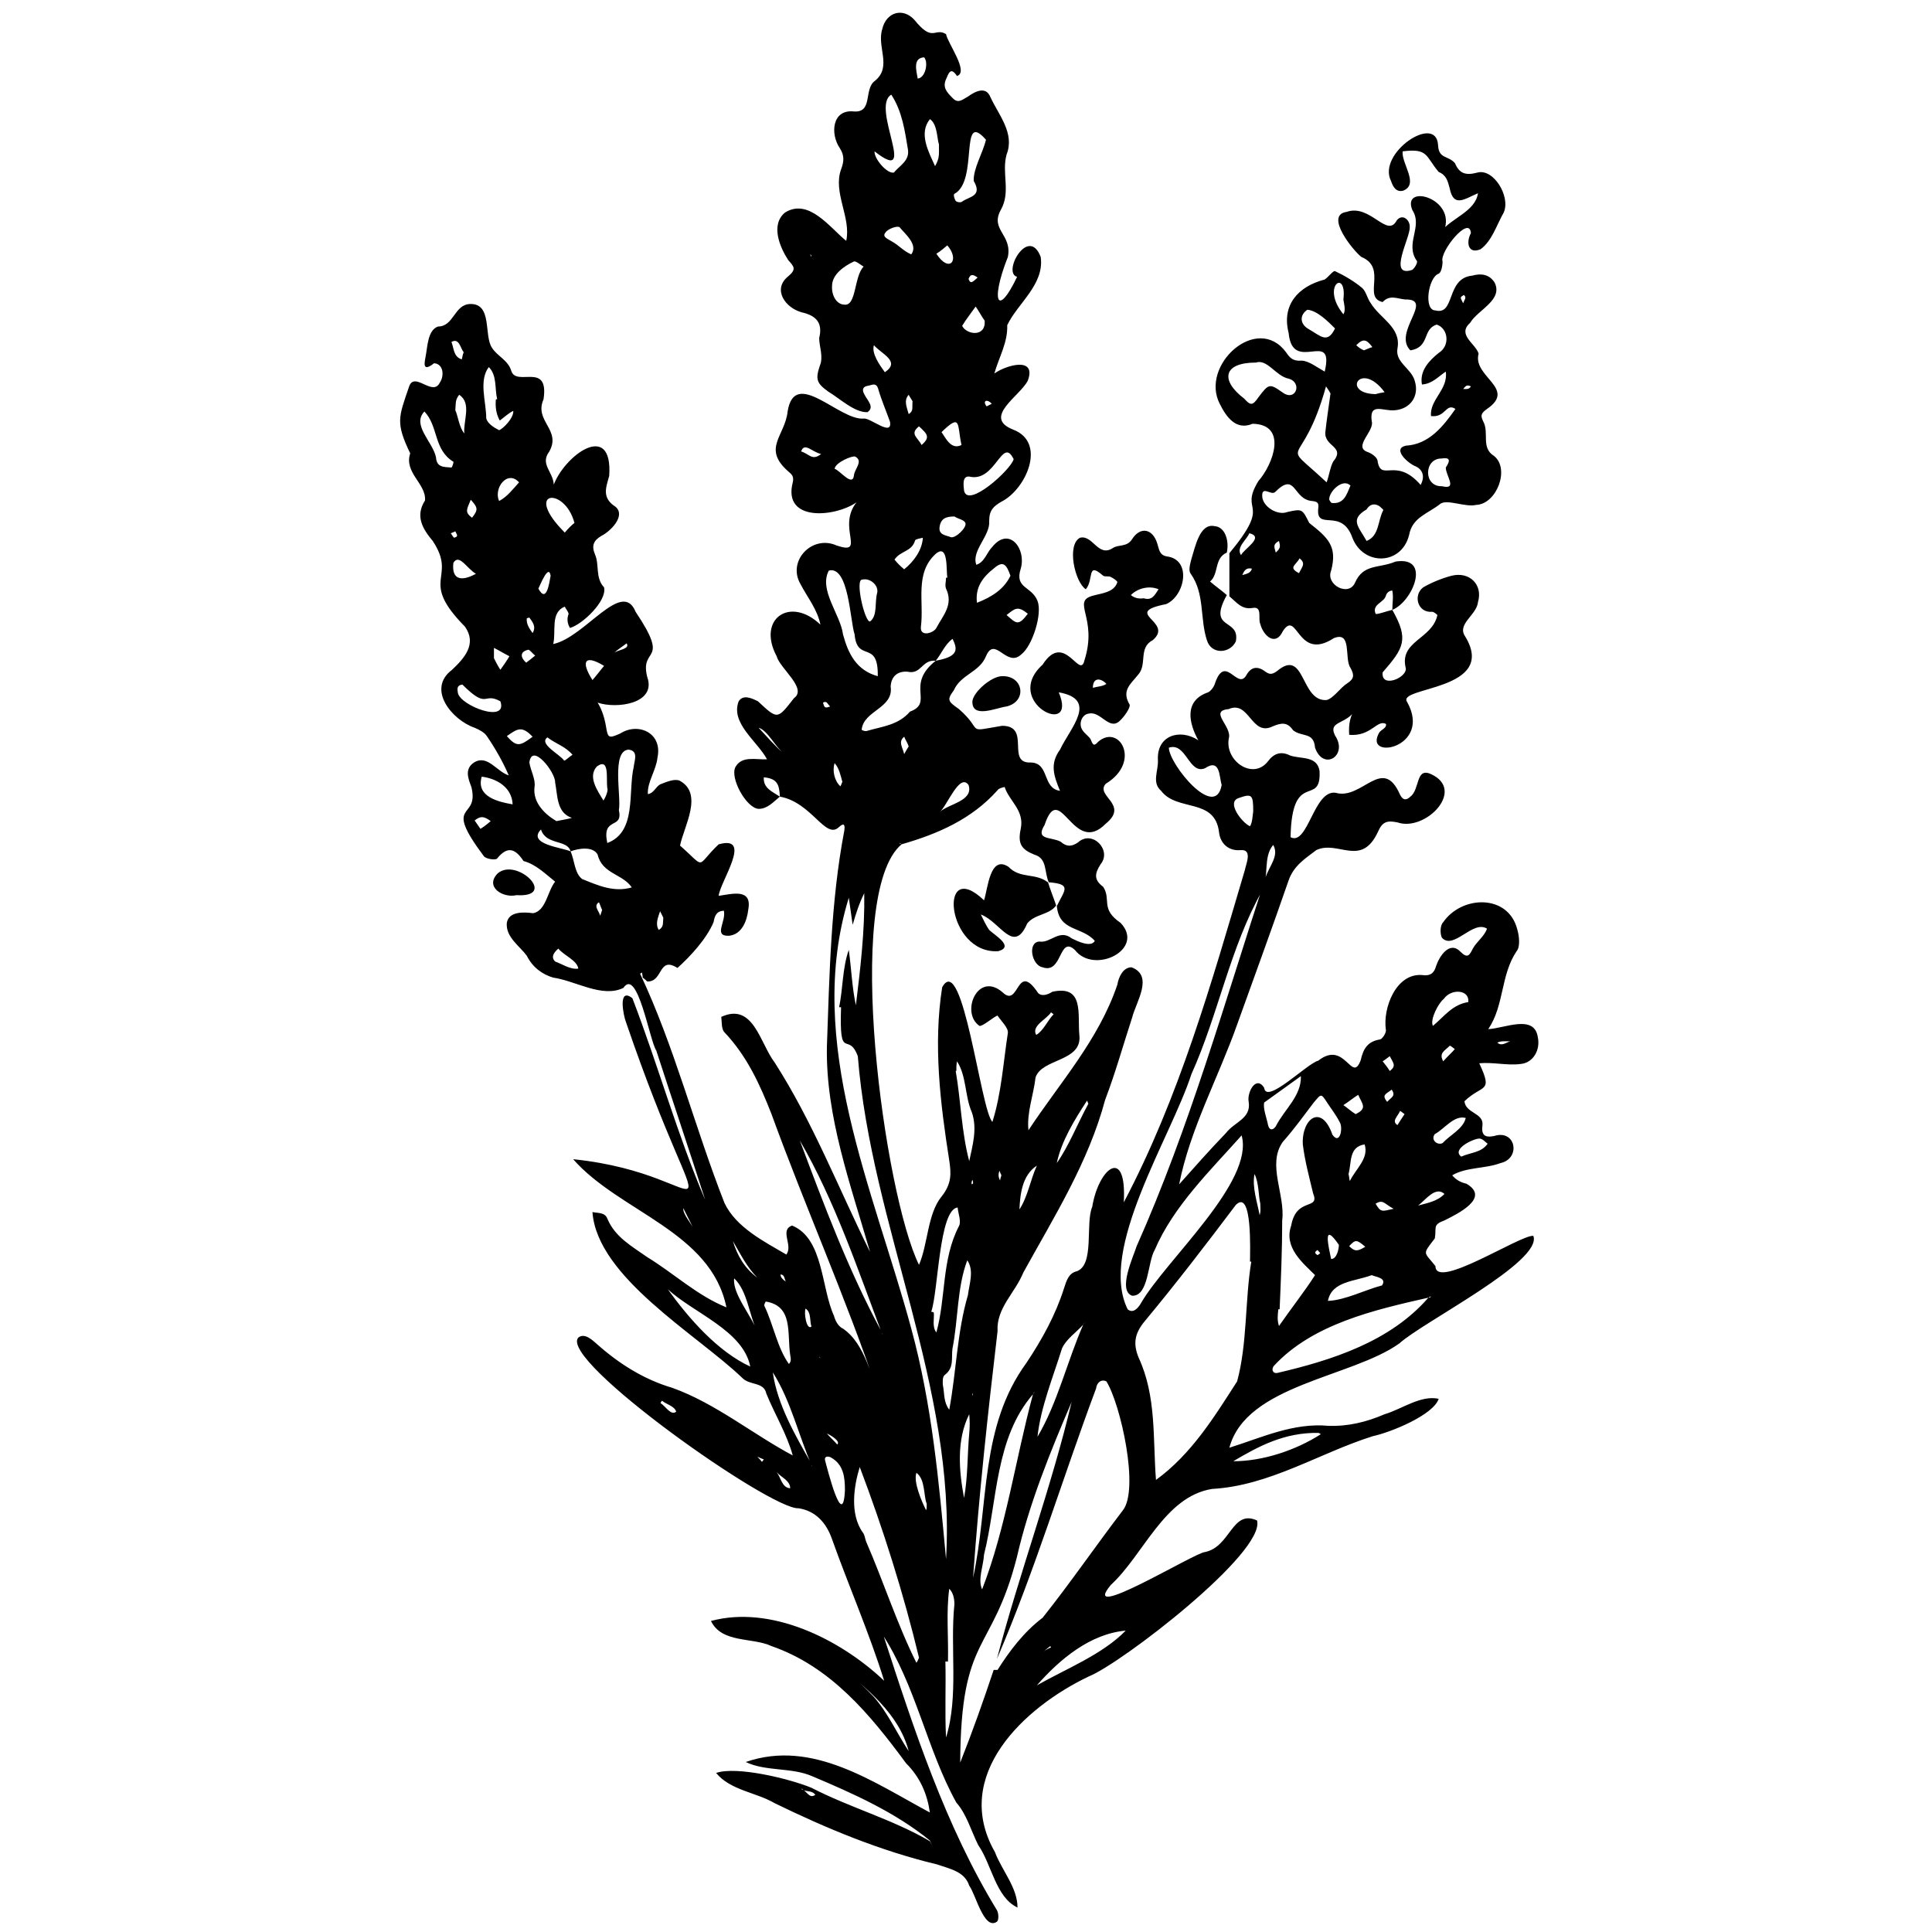 <svg xmlns="http://www.w3.org/2000/svg" xml:space="preserve" viewBox="0 0 300 300"><path d="M136.2 215.9c-4.9-14.5-11.2-28.6-16.4-42.9-1.8-4.6-3.8-9-7.3-12.7-.5-.5-.4-1.6-.5-2.4 5-2.3 6 4.1 8.3 7.1 5.9 9.2 9.9 19.5 14.7 29.2l.1.2c-3-10.4-6.9-21-6.7-31.9.4-11.1.6-22.5 2.7-33.5.1-.7.1-1.4-.8-.6-2.1 2.1-4.2-3.8-9.2-4.7-.1-1.9-.4-2.8-2.5-3-.1 1.7 1.3 2.2 2.5 3-1 .8-1.9 1.9-3.3 1.9-1.9-.1-4.5-4.8-3.6-6.5 1-1.8 3.2-1.1 4.9-1.2-1.5-2.8-5.7-5.6-4.4-9 .7-1.1 2-.5 3 0 3.1 2.9 3 2.8 5.6-.5 2.1-1.5-2.2-4.6-2.7-6.5-3.1-5.8 2.1-9.4 6.8-4.9-.5-2.4-2-4.2-3.1-6.3-2.1-3.6 1.8-7.7 5.6-6 4.7 1.6 0-2.8 3.1-6.7-3.3 2.3-11.5 3.1-9.9-3.1.2-.9-.1-1.2-.7-1.7-4.1-3.6-.5-5.5-.1-9.3 1.1-6.9 8 1.4 11.8 1.1 1-.2 4.5 2.9 4.1.5-.6-1.7-1.3-3.3-1.8-5-.3-1.2-1-.7-1.6-.6-.8.1-1 .6-.6 1.3.4.9 1.7 2 .5 2.8-2 .1-4.4-2.2-6.1-3.2-1.8-1.3-2-1.9-1.3-4 .6-1.4-.1-3-.1-4.3.6-2.4-.5-3.5-2.7-4-2.6-.7-4.6-3.6-2.1-5.6 1.3-1.1.9-1.5 0-2.5-1.3-2-2.8-5.5-.5-7.4 3.7-2.3 7 2.4 9.5 4.4.8-3.6-2.1-7.5-.8-11.1.5-1.3.5-2.2-.2-3.3-1.5-2.2-1.2-6 2.1-5.7 3.1.3 1.6-3.4 3.3-4.7 2.8-2.2.3-5.3 1.2-8.1.6-2.6 3.2-3.4 5-1.4 2.9 3.6 3.1 1.1 4.9 2.2.3 1.5 3.6 5.9 1.7 6.5-1-1.5-1.3-.4-1.7.5-.6 1.3.2 2.1 1 2.9.9 1 1.6.2 2.4-.2 1.1-.8 2.8-1.7 3.5.1 1.3 2.8 3.8 5.6 2.5 8.9-.8 2.9.7 5.8-.9 8.6-1.7 3.1 1.8 3.8 1.1 7.3-2.9 7.3-1.5 10 2.2 1.4-.1.6-.5 1.1-.7 1.7-2.5-.5 1.7-8.1 3.6-3.1.6 4.3-3.6 7.2-5.2 10.6.1 2.7-1.3 5-2 7.5 1.8-1.3 6.6-2.7 5.2 1.1-1.2 2.4-7.1 5.7-2.3 7.6 5.3 2 2 9.3-1.8 11.2-1.2.7-1.9 1.3-1.9 3 .2 2.3-2.8 4.6-2 6.8 1.3-.4 1.6-1.9 2.5-2.8 2.6-3.2 5.3.3 4.4 3.4-1 3.1 1.7 2.7 2.6 5 .8 2-.8 7-2.5 8.3-2.3 2.2-4.1-3-5.5.3-1 2.5-3.9 2.8-5 5.3-1.1 1.5-.9 1.7.8 2.9 4 3.5.8 3.6 6.7 2.6 4.6 0 .5 5.9 4.5 5.7 2.9.1 1.7 4 4.5 4.4-1-2.4-1.6-4.2 0-6.4 1.6-3.4 6-7.8-.2-8.9 3.1 7.3-8.9 1.5-2.5-4.3 3.4-5.3 5.8 2.5 6.5-.7 2.1-6.6-2.1-9.1 1.3-10 1.4-.4 3.3-.5 3.8-2.1 0-.2-.6-.6-1-.8-.3-.2-.9 0-1.2-.2-2.6-2.3-1.4.6-2.7 2.1-1.7-1.1-3-6.9-.9-8 2-.5 2.8 3.1 5.1 1.6.9-.6 2.2-.1 3-1.4 1.3-2 3.2-1.6 3.9.7.3.9.3 1.8 1.5 2 3.9.5 2.8 6.1-.1 7.4-7.1 1.4 1.3 2.7-2.1 5.6-2.3 1.2-.8 3.8-2.3 5.4-1.1 1.4-2.6 2.4-1.3 4.6.2.4-.8 1.9-1.6 2.6-1.6 1.4-2.9-1.6-4.7-1.2-1.1.1-1.7 1.6-1 2.6.4.6 1.1 1 1.3 1.5.3.8.5 1 1.1.3 3.3-2.9 6.8 3.1 1.2 6.5-1.7 1.9 3.7 3.2 0 6.2-5.1 5.2-7.1-7-9.5.2-1.5 2.4 1 1.8 2.5 2.6.9.8 1.7.8 2.7.1 2.2-2 5.3 1.2 3.5 3.4-.9 1.4-1.1 2.4.4 3.5 1.3 2-.5 3.4 2.7 5.6 3.9 4.1-4.1 8.1-7.1 4.2-2.5-2.3-1.9 3.8-5 2.7-1.7-.3-2.4-3.9-.5-4 1.7.3 3.1-2 5-.5.8.4 3 1.5 3.6.4-2-2.3-5.6-1.4-5.9-5.5v.1c1.2-2.5 2.4-3.4-1.2-3.7v.1c-.8-1.6-.2-3.8-2.3-4.4-2-.8-2.6-1.7-2.1-4 .6-2.9-1.8-4.3-2.5-6.5-.4.1-.9.2-1.1.5-4 4.5-9.3 6.8-14.9 8.4-.1-.1-.2-.2-.4-.2.1.1.3.1.4.2-9.2 7.7-2.6 54.6 2.7 65.3 1.4-3.2 1.3-7.9 3.5-10.6 1.6-2 1.5-3.6 1.2-5.6-1.4-8.9-2.5-18-1.1-26.9 3.2-5.8 6 19.2 7.8 20.9 1.4-4.4 1.7-9.3 2.4-13.8.1-.8-1-1.8-1.6-2.7-.5.1-2.3 1.7-2.8 1.6-3-2-.3-8.6 3.6-5.2 2.6 2.5 2.1-5 5.5.1.6.6 1.6.2 2.2-.2 5-1.1 3.9 3.5 4.2 6.7.5 4.2-5.8 3.6-6.8 6.6-.3 2.7-1.4 5.5-1.1 8.2 4.8-7.3 10.9-14 13.8-22.6.2-1.2.9-2.7 2.2-2.7 3.5 1.3.7 5.4.1 7.8-1.4 4.3-2.6 8.6-4.2 12.8-2.6 9.7-7.9 18.1-12.7 26.8-1.3 3.2-4.2 5.5-4 9.1-1.5 12.7-2.9 25.5-3.8 38.3 2.5-11.5 1-23.4 8.3-33.4 2.4-3.6 4.5-7.4 5.8-11.5.4-1.2.7-2.4 2-2.7 2.8-1 1.3-7.4 2.4-10 1-6.1 5.4-9.5 4.9-.7 8.6-16.3 13.6-34 18.8-51.6.2-1 1.2-3.2-.6-3.1-2 .2-3.2-1.1-3.4-2.7-.6-5.5-6.5-3.2-9-6.5-1.5-1.3-.4-3.1-.5-4.8-.2-3.8 3.4-4.9 6.2-3.1l.1.1c-1.5-2.7-2.3-6.2 1.5-7.5.4-.2.8-.7 1-1.2 1.6-5 3.5.9 4.9-1.4.7-1.3 1.7-1.6 3-.6.7.5 1.1.4 1.8-.1 4.4-3.7 3.6 4.8 7.7 4.5 1.1-.3 2.1-1.9 3.2-2.6s1.1-1.3.5-2.4c-1-1.4.3-5.8-2.6-4.6-5.7 3.7-5.6-4.6-7.9-1.1-1.1 2.4-3 .8-3.5-1.1-.4-.8.4-2.8-1.2-2.5-1.7.3-2.5-.9-3.6-1.8v-6.7c6.8-8.2 1.4-6.1 4.5-11.2 2.3-2.6 4.6-8.8-.9-8.9-2.6 1.1-4.1-1.1-5.1-3.1-3.1-6 5.8-14.1 10.3-8 .6.9 1.1 1.4 2.4 1.3 1.1 0 2.5 1.1 3.6 1.7 1.6-6.8-5 .5-5.6-6-1.1-4.3 1.4-7.2 5.6-8.3.6-.4 1.3-1.4 1.6-1.3 1.5.7 3 1.6 4.2 2.6.6.5.8 1.6 1.3 2.3 1.5 2.5 4.8 3.8 4.2 7.1-.4 2.2 2.2 3.1 2.7 5.1.7 2.3-.7 4.3-3.1 4.5-1.8.2-4-1.3-3.6 1.7.5 1.5-3 4-.6 4.8.6.2 1.4.8 1.5 1.3.5 3.5 2.8-.7 6.7 3.8.6-1.1.5-2.3-.8-2.9-1.1-.4-3.7-2.7-1.5-3.2 3.6-.2 5.8-3 7.7-5.7-1.5-1-1.5 1.4-3.8 1.1-.2-2.6 2.7-4.1 2.3-6.9-1.2.8-2.1 1.9-3.7 2-.4-2.1 1.1-3.7 2.6-4.9 1.8-1.1 1.5-3.8-.3-4.4-2.3.7-1 3.5-4.1 4-2.8-2.8 3.8-8-.8-7.9-1.2-.1-2.4-.8-3.5.4-3.2-.7.8-5.3-3.3-7-1.2-.9-5.8-6.5-2.3-7 3.7-1.3 6.3 4.2 7.8 1.3.9-1.1 2.1 0 2 1.1.1 1.6-3.5 7.9.4 6.6.4-.3.9-1.2.7-1.4-1.9-2.7 1-5.3-.7-7.9-1.6-4 6.3-2 5.1 2.7l-.6.6c1.7-2.1 5.3-3.1 5.7-5.9-2.1.9-3.8 2.3-4.4-.8-.3-1.1-.5-2-1.7-2.5-2.1-2.5-1.6-3.7-5.6-3.2-.2 1.9 2.6 5.1.1 6.1-1.1.3-1.6-.6-1.9-1.5-2.2-4.3 7-10.5 7.3-5.6.1 2.2 1.5 1.6 2.6 2.8.7 1.6 1.6 2 3.5 1.5 2.5-.7 5.2 3.7 4.1 6.2-1.1 1.9-1.8 4.4-3.6 5.7-1.9.8-2.3-1-1.5-2.5-.2-2.9-4.9 2.9-4.4 4.4 0 .7-.2 1.7-.6 1.9-1.6.5-2.4 5.7-.5 5.7 3.1.8 1.6-5 5.7-5.4 1.4-.4 2.7-.2 3.5 1.1 1.3 2.7-2.6 4.2-3.8 6.2-2.1 1.9.8 3.2 1.3 4.8-1 3.6 6 5.4 1.3 8.6-.8.6-1.1.9-.6 1.9 1 1.8-.4 4.1 1.7 5.4 2.5 2 .4 7.5-2.8 7.6-1.6.4-4.4-.9-5.5-.2-2 1.6-4.4 2.1-4.9 4.9-1.2 4.7-7.1 4.8-8.8.4-1.7-4.8-5.7-.9-5.3-4.6.1-.8-.1-1-.9-1.1-3.1-.2-2.5-4.7-5.8-1.4-.6.6-2.1-1.1-2 .7.1 1.6 2.4 3 3.9 2.4 2.3-.5 2.3-.5 3.4 1.7 2.9 2.3 4.4 3.6 3.4 7.4-.9 2.2 2.7 4.1 3.7 1.9 1.3-3 3.7-2.2 6.3-3.3 5.6-.9 2.7 6.2-.5 7.5 0-1 .2-2 0-3-.5 0-.9.4-1 .8-.3 1.1-2.2 1.3-1.6 2.8.1.2 1.7-.4 2.6-.6 2.6 4.6 1.8 5.9-1.5 9.7-.3 2.5 3.7.9 3.6-.6-1.1-4.3 4.1-4.5 4.9-8.3 0 0-.5-.5-.8-.5-2.3.2-3-2.6-1.4-3.8 1.4-.8 2.9-1.4 4.4-1.8 2.8-.7 4.9 1.4 4.1 4.1-.2 2-3.3 3.4-2 5.3 5.2 8.5-10.7 7.8-9 10.2 4 7.2-7 9.2-4.3 4.7.3-.4 1.2-.7 1-1.3-1.4-.7-2.3 2-5.7 1.7-.1-1.6.1-3.1 1.2-4.4l.1-.1c-1.3 3.1-4.7 2.1-3.5 4.6 2.1 3.1-1.8 5.6-3.1 1.9-.2-2.5-2-1.6-3.4-2.7-.9-1.3-1.8-1.2-3.2-.6-3.3 1.6-3.6-4.1-6.8-2.7-3.2.3.6 2.7 0 4.6-.6 3.5 3.8 6.5 6.1 3.5.9-1.2 2-1.6 3.4-.9 1.7.6 4.2 0 4.6 2.4.3 5.8-4.3-.4-4.5 10.3 2.7 1.4 3.6-7.4 7-6.9 4.1 1.2 7.3-5.9 10 .3.5 1 1.1.8 1.6.3 1.5-1.1.8-4.6 3.2-3.5 5.5 2.5-.9 9-5.2 7.5-1.5-.3-2.3-.2-3 1.4-2.6 5.7-6.2 1.3-9.6 2.9-1.7 1.3-3.5 2.4-4.3 4.7-2.6 7.5-5.3 14.9-8 22.4-2.9 8.2-7.3 16.2-9 24.8 2.4-2.7 4.8-5.4 7.3-8 1.3-1.7 3.9-2.2 3.5-4.8-.3-1.4 1.1-4.2 2.4-2.2.3 2.7 6.7-3.8 8.4-4.2 4.2-3.3 5.2 3.7 6.6-.1.4-1.8 1.1-2.9 3-3.2.4-.1 1-1.1.9-1.5-.5-3.4 1.6-8.8 5.6-8.5 1.3.2 1.9-.3 2.2-1.4.5-1.5 2.1-4 3.8-2.2 1.1 1.1 1.4.5 1.9-.5.6-1.1 1.8-1.9 2.2-3.1-2.2-1.4-5.2 3.4-7 1.4-.3-.6-.3-1.9.2-2.4 2.9-4.2 10.1-4.4 11.5 1.1.3 1 .5 2.7-.1 3.4-2.5 3.7-1.9 8.4-4.4 12.1 2.5-.1 7.2-2.4 7.7 1.3.4 1.9-.7 3.9-2.6 4.1-2.1.3-4.3-.3-6.5-.1 2.2 4.7.5 3.2-2.3 5.9.2 1.9 3 1.8 2.8 3.7-.2 1.5.3 2 1.8 1.7 3.4-1.1 4.2 3.5 1 4.2-2.4.9-5.3.6-7.5 1.9.6.7 1.3 1.1 2.2 1.3 3.8 2.2-1.4 4.7-3.4 5.7-1.9.7-1.2 1.1-1.5 2.8-2 2.6-1.7 2 .1 4.3 0 3.8 13.2-4.9 15.2-4.7 1.5 4-17.2 13.4-20.8 16.7-7.4 5.3-23.8 6.4-26.4 16.2 5.1-1.6 9.9-3.9 15.4-3.4 3.1.1 5.9-.6 8.7-1.8 2.7-.8 5.6-3 8.4-2.4-.8 2.5-7.4 5.2-10.2 5.8-8.3 2.6-16 7.7-25 8.2-7.4 1.2-10.6 10.2-15.7 14.9-5.1 6.1 13-5 14.6-5.1 4-.8 4.2-6.7 8.1-4.9 1.3 5-21.1 22.2-26.1 24.2-10.1 4.8-21.4 15.4-14.6 27.3 1.1 2.9 3.5 5.5 3.5 8.6-3.4-1.6-4-6.7-6.1-9.7-1.1-2.2-1.8-4.8-3.4-6.6-4.6-8.3-6.3-18.3-11.6-26.3.1.1.2.2.3.4 4.7 14.5 9.6 29.5 17.6 42.6.3.5.3 1.6 0 1.8-2 1.4-3.3-4.3-4.3-5.6-.7-2.2-3-2.6-5-3.3-8.8-2.1-17.2-5.6-25.2-9.5-2.9-1.7-6.9-2-9.1-4.7 3.2-1.1 11.4.9 14.8 2.3 6 3.1 12.6 4.9 18.4 8.3l.6 1.2.1.1-.1-.1c-.2-.4-.4-.8-.6-1.3-5.4-4.4-11.9-7.3-18.3-10-3.2-1.4-7.2-.7-10.3-2.2 10.4-3.6 19.9 3.2 28.7 7.9l.1.1-.2-.1c-.4-2.9-1.5-5.5-3.7-7.7-5.6-7.6-11.7-15-20.9-18.2-3-1.4-7.7-.4-9.4-3.9 9.3-2.5 20 2.8 26.8 9.2l.1.1c-2.3-7.4-5.5-14.7-8.1-22-.9-2.6-2.6-4.4-5.2-4.8-4.3.3-37.3-23-34.2-26.5 1-.8 2.2.4 3 1.1 3.4 3 7.2 5.4 11.6 6.7 6.7 2.4 12.5 7.2 18.7 10.5-.9-3.3-2.8-6.4-4.1-9.6-.4-1.9-2.6-1.2-3.8-2.5-7-6.7-22.5-15.6-23.2-25.7.8.2 1.9 0 2.3 1 1.2 2.9 3.8 4.3 6.2 6 4.1 2.5 7.8 6 12.3 7.8-2.4-11.8-16.6-14.8-23.8-23 23.6 2.4 21.2 16.7 8.2-21.3-.4-1-1.3-5.5 1-3.7 4 10.4 7 21.3 11.3 31.3-2.5-7.8-5.1-15.5-7.6-23.2-1-1.4-2.9-13-5.1-9.7-3.3 1.6-7.4-1.1-10.9-1.6-1.7-.5-3.2-1.6-4.1-3.4-1.1-1.5-3.3-2.9-3.1-5.1.3-1.8 2.6-1.7 4.1-1.5 2-.4 2.2-3.4 3.4-4.9-1.5-1.2-3-2.7-4.9-3.2-1.2-1.8-2.4-2.5-4.1-.4-.2.3-1.8.1-2.1-.4-6.5-8.7-.6-5.4-1.9-10.7-.5-1.3-1.1-2.8.4-3.8 2.1-1.3 3.5 1.4 5.4 2-.9-2.1-2.1-4.2-3.4-6.1-.4-.6-1.2-1-1.9-1.3-3.5-1.2-7.5-6-3.5-9 1.9-1.8 3.9-4 2-6.7-7.3-7.4-1.1-7.4-5-13.3-1.5-1.8-2.8-3.8-1.2-6.3.2-2.6-3.3-4.3-2.3-7.3-2.3-4.8-1.8-5.6-.2-10.3.8-2.6 3.7 1.6 4.8-.7.7-1 .6-2.9-.9-3-2 1.6-1.4-.4-1.3-1.1.3-1.5.3-4 1.9-4.6 2.5 0 2.5-3.4 5-3.5 3.5-.1 2.1 4.9 3.4 6.8.8 1.3 2.5 1.9 3 3.6.8 2.5 5.9-1.5 5 4.4-1.5 3.4 2.8 4.7.9 8.1-1.5 2 .6 3.1.7 5.2l-.1.2c1.6-4.7 9.3-10.4 8.7-1.6-.5 1.8-1.2 3.4 1 4.8 1.6 1.4-.8 3.8-2.2 4.5-1.2.7-1.6 1.5-1 2.9.7 1.6 0 3.6 1.4 5.1.5 2.1-3.4 5.8-5.3 6.3-.4-.7-.5-1.4-.2-2.2-.1-.4-.4-.7-.6-1.1-2.3.9-1.3 3.9-1.8 5.8 4.9-1 10.7-10.2 12.8-5 5.5 8.2.6 5.3 1.8 10.1 1.5 4.2-4.8 5-7.7 4 .7 1.1 1.1 2.5 1.3 3.7.3 1.8.4 1.9 2.2 1.1 2.8-1.8 6.6-.1 5.8 3.7-.2 2-1.6 3.8-1.5 5.7.9-.1 1.2-1.1 1.9-1.5 1-.4 2.2-.9 3-.6 3.8 2 .7 7.1.1 10.1 4.2 3.7 2.3 3.3 6-.2 5.4-1.5.2 5.8 0 8 2.1-.3 5.2-1.2 4.6 2.1-.2 1.8-1 3.9-3 4.1-2.5.1-.4-2.2-.8-3.9-1.2.1-1.4.8-1.6 1.8-1.1 2.6-3.6 5.3-5.6 7.1-3-1.9-2.2 2.2-4.7 2.1-.2-.2-.4-.4-.7-.6 0-.3-.1-.6-.1-.8-.1.1-.2.1-.3.2 5.3 11.2 8.5 23.9 13.1 35.6 1.8 3.8 6.2 6 9.6 8 1.1-1.4-1.1-3.8.9-4.5 4.9 2 4.5 9.7 6.5 14 .2.8.7 1.7 1.4 2 3.6 2.5 4.1 7.5 6.4 11.1-.6-.7-.8-1.1-1.1-1.5m-.5 47.6c2.2 2.5 3.6 5.7 5.4 8.4-1.5-5.8-6.6-9.8-11-13.4 2 1.5 3.8 3.1 5.6 5m-13.9-146.4c-1.4-1.1-2.6-3.7-4-4.1 1.3 1.4 2.6 2.9 4 4.1m39.8 139.8c.4-.5.9-.8 1.6-1.1 0-.1-.1-.1-.1-.2-2.2 1.6-3.6 3.9-5 6.1.9-1.7 2.1-3.4 3.5-4.8m-5.5-196.4-.1.1c.4-.5.9-.9 1.3-1.3q-.45.6-1.2 1.2m-29.5 160.2.1.2c-.1 0-.2-.2-.2-.2 0-.1.1 0 .1 0m91-60.9c.3-.3.6-.5.8-.8-.1.4-.6.6-.8.9zM129 216.5c-.2-.2-.5-.4-.7-.7.3.2.5.5.7.7m-2.4-176-.6-.6c0-.2 0-.3-.2-.4.2.5.5.7.8 1m0 169.4.6.6c0 .2 0 .3.2.4-.6-.8-1.4-1.5-2.1-2.2.5.3.9.8 1.3 1.2m-9-11.5c-1.6-1.6-2.7-3.8-3.8-5.7.7 2.3 1.8 4.2 3.8 5.7m-23.5-16.8c.4.2 1 .3 1.3.6-.5-.2-.9-.4-1.3-.6m25.9 18.1.6 1.2zm-16.9-12.1-.6-1.2zM227.2 60.4c.5 0 .9.1 1.2-.4-.6-.3-.8-.1-1.2.4.1.1 0 0 0 0m-106 137.5c0 .5.4.8.8 1.1-.2-.5-.2-1.1-.8-1.1m-3.6 28.3c.3.3.5.5.7.8.1-.1.2-.2.3-.4-.4-.1-.7-.3-1-.4m116.9-64.5c-.7 0-1.4-.1-2 .2.7.6 1.3 0 2-.2m-41.6-72.4c.7-.2 1.3-.3 1.5-1-.9-.2-1.2.3-1.5 1 0 .1 0 0 0 0M124.8 278c-.1-.1-.2-.3-.4-.2.9.2 1.2 1.6 2.2.9-.4-.6-1.1-.5-1.8-.7m3.6-55.4c-.1-.1 0 0 0 0 .5.6 1.1 1.1 1.6 1.7.6-.5-1.1-1.5-1.6-1.7m-19.3-84.4c.6-1.2 1.5-2.2 2-3.4-.4 1.2-1.3 2.2-2 3.4-.1 0 0 0 0 0m-13.8-36.8c.6-.5 2.6-.6 2-1.5-.7.5-1.4 1-2 1.5m76.5 4.8c-.8-.9-2.1-1.1-2.1.6.7-.2 1.5-.2 2.1-.6m-51.2 122.4c.7.9.8 2.4 2.1 2.5 0-1.2-1.4-1.7-2.1-2.5m-12.7-37.4-1.8-3.6c-.1 1 1.4 2.5 1.8 3.6m88.6-54.9c.5-1.7 2.2-3.4 1.2-5.1-1.6 1.9-.6 4.8-1.7 7.1-5 8.8-6.8 19.2-11 28.5-3.2 9.9-14.5 27.2-9.9 36.5.8.7 1.6-.1 2.1-1 3.9-6.7 17.6-18.8 15.6-26-4.8 5.4-10.6 11-13.5 17.8-1.1 1.8-.9 7.2-3.5 7.1-2.3-.8.2-6.1.7-7.7 8.2-18.4 13.7-38 20-57.2M161 181c-2.3 1.5-2.6 4.5-2.7 6.8 1.3-2 1.7-4.6 2.7-6.8l.1-.1zm-43.4 25.8c-1.3-2.6-1.5-6.3-3.6-8.3-.3 2.4 2.7 5.8 3.6 8.3m28.3-80.7c1.4-1.3 5.3-1.7 4.5-4.2-1.4-2-3.4 3.4-4.5 4.2m-66.3-1.2.1.1zc-.1-2.6-2.4-4-4.8-4.3-.9 3.1 2.5 3.9 4.8 4.3M126 227.3c0 .2 0 .3.1.4-2.1-4.8-3.3-10.2-6.1-14.6.7 5 3.5 9.8 6 14.2m35 34.4c4.6-2.6 10.2-4.8 13.8-8.5-5.5.5-10.2 4.4-13.8 8.5m7.2-56c-1.1 1.2-2.7 2.3-3.3 3.7-1.4 4.5-3.3 9.1-3.8 13.7 3.1-5.2 4.6-11.7 7.1-17.4.1-.1.2-.2.2-.4 0 .1-.1.3-.2.4m-79.6-73.5c-.5-1.9-3.8-.9-4.6-3.4-2.2 2.3 3.3 2.8 4.6 3.4.6 1.3.6 3.4 1.8 4.3 2.5 1 4.9 2.1 7.7 1.3-1.4-2.1-4.6-2.1-5.3-5.1-.7-1.3-2.9-1-4.2-.5m15.1 68c3.3 4.6 7.8 9.7 12.8 12-1.1-5.6-8.8-8.3-12.8-12m33.2 6.6c0 .1 0 .3.1.4-3.8-10.1-7.4-20.8-12.8-30.1 3.7 9.9 7.6 20.3 12.7 29.7m-.6-101.8s-.1 0 0 0c.1-5.8-3.2-2-3.6-6.5-.7-2.1-.9-10.7-4-9.9-1.6 3 1.8 6.8 2.2 9.9.8 3 2.1 5.6 5.4 6.5m9-2.4c-2.2-.2-2.2 2.2-4.4 1.7-1.4-.1-2.5.6-2.6 2.3.5 3.4-4.2 3.7-4.5 6.7 0 .1.6.3.8.2 2.4-.7 4.9-.9 6.7-3 3.8-1.4-.8-4.1 4-7.9 3.2-.6 3.6-1.5 2.6-3.4-1.2.9-1.7 2.3-2.6 3.4m15.1 113.9c-5.9 6.8-5.5 16.5-7.6 24.9-.1 1.8-1 3.8-.3 5.4 3.7-9.5 5.2-20.3 7.9-30.3.1-.1.2-.2.2-.4-.1.2-.1.3-.2.4m61.4-15c-8.4 1.9-18 4.1-24 10.6-.4.5-.2 1.2.5 1.1 8.6-2 17.6-4.9 23.5-11.7.2 0 .3 0 .4-.2-.1 0-.2.1-.4.2m-67.5 57.8h.6c1.9-3 4.1-5.9 7-8.1 4.3-5.4 8.2-11.1 12.4-16.6 2.7-3.2-.3-16.6-2.5-20.1-.8-.4-1.5.2-1.6 1.1-5.2 13.9-9.5 28.3-15.4 42 3.5-13.4 8.4-26.4 11.6-39.9-3.3 7.7-6.6 15.8-8.5 24.1-3.9 15.2-8.7 11.8-8.8 31.9 1.9-4.8 3.6-9.6 5.2-14.4m40-63.4h-.2c0-1.4.4-11.4-2.2-8.8-4.6 6.1-9.2 12.1-14.1 18-1.6 1.9-1.9 3.5-1 5.7 2.8 6 2.2 12.6 2.7 19 5.5-4 9-9.7 12.6-15.3 1.6-5.9 1.2-12.5 2.2-18.6m-63.7-39.5h-.3c.6-2.9.5-6.1 1.5-8.9.4 2.9.5 5.8 1.1 8.6.7-5.7 1.4-11.6 1.3-17.4-.8 1.6-1.3 3.2-1.8 4.9l-.6-4.2c-6.9 22.4 3.9 45.4 9.7 66.9 3.2 11.7 4.3 23.8 5.4 35.8 1.6-26.8-11.6-51.7-13.7-78.1-1.5-4-2.9 1.1-2.6-7.6m68.1 46.9h-.2c-.1.9-.2 1.7.1 2.6 1.8-2.6 4-5.4 5.6-7.9-1.9-1.9-4.9-4.3-3.7-7.7.8-4.5 4.5-2.3 3.4-5-.6-2.5-1.3-5.1-1.6-7.6-.2-4 2.9-6.4 4.6-1.5 1.2 1.7 1.7-1.2 1.1-2-.5-1-1.2-1.9-1.8-2.8-1.1-1.7-1-1.6-2.2-.2-1.6 2.1-3.1 4.2-4.8 6.1-2.5 3.5.4 8.2-.1 12.2 0 4.6-.2 9.2-.4 13.8m-56 54.1c-2.4-10-5.6-20.1-9.2-29.6-.9 2.9-1.6 7.3.5 10.2.3.4.3.9.5 1.4 2.7 6.2 4.8 12.8 7.8 18.8.2-.3.3-.5.4-.8m4.2-167.7h.2c-.2-1.1.2-5.4-1.8-3.7-3.3 3-1.8 7.4-2.3 11.3-.2 1.7 2 1 2.4.2 1-1.9 2.7-3.6 1.5-6.1-.2-.5 0-1.1 0-1.7m59.7-28.6c-.1-.2-.4-.7-.7-1.1-3.8 13.7-7.6 7.7.1 14.9.4-1.1.5-2.2 1-3.2 2-2.4-1.4-2.3-1.2-4.6.2-1.9.5-3.8.8-6M195 56.3c-5 0-5.6 2.7-1.8 5.6 1 1.1 1.3 1.1 2.2-.2 1.6-2.1 1.7-2.2 3.7-.8 2.1 1.6 3.2-1.5 1-2.1-2-.4-3.3-3.1-5.1-2.5M86.4 127.5c1-.2 1.7-.3 2.4-.5-2.4-.8-2.2-3.5-2.6-5.5.1-1.5-3.6-6.3-4-3.1.2 1.3 1 2.6.8 3.8-.3 2.5 1.7 4.3 3.4 5.3m103.3-5.6c-.4-1.3-.2-4.2-2.6-2.6-2.5 1-2.9-4.1-5.6-3.2 0 2.5 7.2 11.4 8.2 5.8m-93.6 3.9c.7 3.1-2.7.9-1.8 5.1 4.6-1.7 3.2-7.9 4.1-11.8.1-1 .8-2.5-.8-2.7-2.7.2-1.1 7.3-1.5 9.4m48.5 77.9c.1 0 .2 0 .4.1.1 1-.3 2.2.4 3.1 1.5-5.4.8-11.3 3.5-16.5.4-.7-.1-1.9-.2-2.9-2.9.3-3 13.1-4.1 16.2M141 23.3c-.5-3-.9-6-2.6-8.6-3.3 1.9 4.4 14.3-2.6 8.8-.1 1.1 1.9 3.5 3 3.3.9-1.1 2.4-1.8 2.2-3.5m5.4 191.7c.3 1.6.1 2.7 1 3.9 1.1-5.9 1.2-12 2.9-17.8.2-1.7 1-3.8-.1-5.4-1.6 4.2-1.4 9.2-2.3 13.7-.2 1.4.3 3-1.2 4.1-.4.3-.3 1.2-.3 1.5m.8 43h-.4c.1 3.9-.1 7.9.1 11.8 2-6.4.6-13.9 1.3-20.7 0-.9-.2-1.8-.8-2.4-.5 3.7-.1 7.5-.2 11.3M77 62h.2c-.4-1.7 0-3.7-1.3-5-1.6 2.1-.4 5.4-.4 7.9.1.8 1.2 1.5 2 1.9.6-.2 2.3-1.9 2.2-3-.8.4-1.4 1-2.1 1.5-.6-1.1-.7-2.2-.6-3.3m127.8 160.5c-5.4-.1-9.4 2.1-13.3 4.4 4.6 0 9.7-1.7 13.6-4.2-.3-.2-.6-.3-.3-.2m-2.8-55.4c-2.2 1.6-3.9 2.8-5.7 4.1-.2 1 .4 2.4.6 3.5.2.8.7.9 1.2.2 1.3-2.6 4-4.7 3.9-7.8m-53.5-.8h-.1c.8 4.6.9 9.5 2.1 14 .5-2.4 1.3-5 .4-7.6-1.1-2.5-.8-5.6-2.3-7.9-.1.5-.1 1-.1 1.5m8.9-95c-1.8-3.7-2.8 3.7-6.9 2.7-1.1-.1-.9 1.3-.8 2.2.6 2.8 7.3-3.3 7.7-4.9m-28.2-26.9c-.1 1.6.8 2.9 1.9 2.9 1.9.3 1.5-4.4 3-5.9-.5-.3-1.2-.9-1.5-.8-1.5.7-3.4 2-3.4 3.8m23.9-22.7c-4.2-4.8-1.1 6.4-4.9 8.4-.2.1 0 .8.2 1.1.2.2.8.3 1 .1 1.1-.8 3.2-.8 1.8-3.2-.1-1.9 1.4-4.3 1.9-6.4m3.8 67.7c-.6-1.7-1.1-2.4-2.5-1.2-1.8 1.4-3 3-2.7 5.4 2.3-.9 4.2-2.1 5.2-4.2m-34.2 121c-.5-3.4.5-7.6-3.8-8.3-.1.2-.3.5-.2.7 1.4 2.9 2 6.5 3.8 9 .4-.4.3-.9.2-1.4M213 198c-2.6 1-6.2.9-6.8 4 2.7-.1 5.7-1.7 8.4-2.4.8-1.2-1-1.3-1.6-1.6m9.5-38.7c1.8-1.5 3-3.3 5.5-3.7.2-2-2.7-2.1-3.8-.5-.8.6-2.2 3.2-1.7 4.2M212.2 84c2-.8 1.7-3.1 2.6-4.8 0-.1-.4-.4-.6-.6-.8-.5-1.5-.3-2 .5-2.7 1.6-1.2 2.7 0 4.9M65.9 63.9c-2 2.1 1.3 4.7 1.8 7.1.1 1.6 1.2 1.5 2.4 1.6.1 0 .4-.9.3-.9-3.1-1.9-2.3-5.5-4.5-7.8m5.9 42.4c-.9.1-.8.7-.7 1.3.4 2 7.8 4.8 6.6 1.3-2.7-1.5-1.9 1.4-5.9-2.6M207.3 51c-1.1-1.1-2.8-2.8-4.3-2.9-1.2.8-1.2 2.2.2 3 1.8 1 2.9 2.4 4.1-.1m-76.1 180.4c0-2-.2-4-2.2-5.1-.4-.2-1-.2-.9.4.4 1.5 2.8 11.1 3.1 4.7m-42-150.2c-1.5-5.7-8.1-5.1-1.5 1.5.5-.6 1.1-1.2 1.5-1.5m47 10.9c.3-1.2-1.1-2.4-2.3-2.1-1.2-.1.4 6.7 1.2 6.5 1.2-.9.7-3 1.1-4.4m14.3 130.5q.15 0 0 0 .15-1.5 0-3c-2 4-1.6 8.8-.8 13 .6-3.3.5-6.7.8-10m-4.7-200.2c-.3-.7-.2-3.1-1.4-3.9-1.8 2.2-.2 5.1.8 7.3.7-1.3.6-1.6.6-3.4M194.6 126c0-2.6-.2-2.8-2.2-2.1-2.1.6.5 3.9 1.7 4.4.4-.6.4-1.8.5-2.3m29.9-53.4c.8-1.2.6-1.6-.7-1.4-2.7 0-2.8 4.4.1 4.3 2.5.6.6-1.6.6-2.9m-76.3 7.6c-1.3 0-2.1.3-2.3 1.6s1 1.3 1.7 1.6 2.6-1.5 2.3-2.2c-.2-.5-1.1-.6-1.7-1m-6.7-40.7c1.1-1.5-.9-3.1-1.8-4.2-.3-.3-1.8.2-2.2.8-.6.7.4 1 1 1.4 1.1.6 1.8 1.5 3 2m86.1 134.1c-1.8-.5-3.3 1.7-4.8 2.5-.7.9.4 1.8 1.2 1.4 1.2-1.3 3.2-2.2 3.6-3.9M152.9 49.8c-.5-.7-.9-1.5-1.4-2.2-.7 1-1.5 2-2.1 3 .7 1.4 3.7 1.8 3.5-.8m-12.5 38.6c1.5-1.2 2.8-3 2.9-4.9-.4.1-1.1.2-1.2.4-.5 1.8-2.3 1.6-3.2 3 .5.6.9 1 1.5 1.5m69 93.9c.1.4.1.7.2 1.1.9-1.9 3-3.5 2.3-5.7-2.5.4-2 2.8-2.5 4.6M129.6 72.8c.8.2 2.8 2.9 3 1 .1-1 1.5-2.2.2-2.9-.4-.2-3.1.9-3.2 1.9m-35.3 49.6c-.2-1.5.4-4.8-1.6-3.4-1.5 1.6.1 3.8 1 5.3.3-.4.8-1.6.6-1.9m55-53.3c-.7-3.2 0-5-3.1-2 .7 1 1.5 2.8 3.1 2m-78.6-5.4c.4.8.6 2.7 1.4 3.6-.2-1.9 1.2-4.7-.8-6-.6.8-.5 1.1-.6 2.4M169 171.4c-.1-.2-.1-.3-.2-.5-1.9 2.9-4 6.3-4.7 9.7 1.9-2.7 3.2-6.1 4.9-9.2m44.6-110.2c.3-.1.8-.2 1.4-.3-3.7-5-6.8.2-1.4.3m13.3 118.4c1.6-.7 3.1-.6 4.1-2-.4-.3-.7-.7-1.2-.8-.8-.1-4.5 1.6-2.9 2.8m-153-90.5c-1.4-.8-2.6-3.2-3.5-1.7-.3 2.7 1.3 2.9 3.5 1.7M85 114.5c-1.4 1 1.9 2.6 2.6 3.6.1.1.8-.6 1.3-.9-1.1-1.3-2.6-1.7-3.9-2.7m-2.3-.1c-1.7-1.8-2.4-1.2-4-.1 1.5 1.7 2 1.6 4 .1m4 32.9c-.7.6-1.2 1.3-.5 2 1.1.4 2.4 1.3 3.6 1.1-.2-1.3-2.2-2-3.1-3.1m-6.1-72.4c-1.8-2-4 .9-3.1 2.9 1.3-.7 2.1-1.8 3.1-2.9m97 18c1.3.4 1.7-.5 2.3-1.4-1.4-.6-3.2-.2-4.3.9.6.5 1.3.6 2 .5m32.1-17.5c-1.2-1.2-3.3.9-3.3 2.1 0 .2.3.6.4.6 1.9.2 2.3-1.3 2.9-2.7m-1.1-28.9c.6-4.9-3.6-2.1 0 2.3.4-.6.1-1.6 0-2.3m1.9 126.5c1.9-.9 1-1.6.4-3-.8.5-1.5 1.1-2.3 1.6.6.4 1.1.9 1.9 1.4M76.7 102.2c.3.6.6 1.2 1 1.8.5-.7 1-1.4 1.4-2.1-.8-.4-1.6-.9-2.4-1.3zm59-48.6c-.4 1.3.9 3.1 1.7 4.2 2.5-1.7-.5-2.8-1.7-4.2m-43.7 52c.7-.8 1.2-1.5 1.8-2.2-3.1-1.9-3.6-.6-1.8 2.2m53.4-66.2c2 3.1 3.7 1 1.7-1.3-.5.4-.9.8-1.7 1.3m61.3 156.1c.9 0 1.2-1.6 1.2-2.2-2.6-3.8-1.6.3-1.2 2.2m-62.8 38c-.5-1.2-.2-3.8-1.6-4.8-.5 1.4.8 4.4 1.5 5.8.1-.2.1-.4.1-1m15.7-138.2c-1.6-1.3-2-.8-3.3.2 1.5 1.3 1.8 1.8 3.3-.2m1.3 65.4c1.1-.6 1.8-2.3 2.7-3.2-.1-.1-.4-.3-.4-.3-.7 1.1-3.1 2.1-2.3 3.5M194 82.8c-.4 1-2.1 2.2-1.3 3.4.5-1 3.7-2.8 1.3-3.4m1.7 104.1c-.3-1.2-.2-3.2-.9-4.6-.4 2 .4 4.3.8 6.4.2-.7.1-.9.1-1.8m28.6-1.5c-1.4-1.3-3 1-4.1 1.8 1.4-.4 2.9-.6 4.1-1.8M143.5 8.9c-1.8.1-1.2 2.1-1 3.3 1.2-.1 1.7-2.5 1-3.3m-.8 57.3c-1.5 1.2-.2 1.7.4 2.9 1.4-1.2.9-1.7-.4-2.9M72 54.7c-.5-.6-.7-2.3-1.9-1.6.4 1 .3 2.3 1.6 2.7.1-.3.1-.6.3-1.1m31 87.8-.5-1c-.3.9-.8 2-.2 2.9.8-.5.6-1 .7-1.9M85.5 89.4c-.3-1.9-1.6 1.4-1.9 2 1.3 2.4 1.7-1 1.9-2m45.3 32c-.3-1.1-.5-2.1-1.2-2.9-.4 1.2 0 2.8.9 3.6.1-.2.2-.4.3-.7m-3.3-50.9c-1.4-.3-2.6-1.9-3.1-.4 1.3.4 1.7 1.5 3.1.4m-44.4 31.3c-.5-.4-.9-1-1.1-.9-1.3.3-1.2 1.2-.3 2 .4-.3.8-.6 1.4-1.1m128.7-47.4c.5-.2.9-.4 1.3-.5-.9-1.2-1.4-1.4-2.5-.3.3.3.7.6 1.2.8m-70.7 61.5c-.2-.6-.5-1-.7-1.5-1 .8-.2 1.7 0 2.7.2-.4.4-.7.7-1.2m-68-38.3c-.6 1.5-1 1.9.2 2.8.9-1.2 1-1.5-.2-2.8M215.8 164c-.5.4-.8.6-1.1.8.4.5.8 1 1.1 1.5 1.1-.8.5-1.3 0-2.3M141.7 62.3c-.1-.2-.4-.6-.6-1-.8.9-.3 1.9 0 3 .8-.5.5-1 .6-2m-16.6 140.9c-.3.5.1 3.4.9 2.8-.3-.9 0-2.2-.9-2.8m-48.9-75.7c-1.1-.8-1.6-.8-2.5-.1.3.4.6.9.9 1.3.5-.3.9-.6 1.6-1.2m147.9 37.3c.9-1 1.4-1.4 1.8-1.9-.3-.2-.7-.6-.8-.5-.8.8-1.7 1.1-1 2.4M212 193.6c-1.3-1.1-1.5-1.2-2.5-.1.9.9 1.3.8 2.5.1M201.7 89c.5-1 1.1-1.5.1-2.3-.6 1.1-1.8 1.4-.1 2.3m14.7 98.7c-1.5-.8-1.6-1.5-2.8-.8.8 1.4 1 1.2 2.8.8m1.7-14.7c-.3-.2-.5-.4-.7-.5-.3.8-1.4 1.6-.4 2.2.3-.5.7-1.1 1.1-1.7M105 219.2c-.3-.9-1.5-1.1-2.2-1.7-.1.1-.3.4-.2.4.7.4 1.6 2 2.4 1.3M82.2 95.9c-.1 0-.3.1-.4.1-.1.9.4 1.6.9 2.3.6-1 0-1.7-.5-2.4m133.9 73.3c-.9.7-1.6.8-.7 1.9.6-.7 1.4-.9.7-1.9M151.8 43.1c-.7-.5-1.1-.6-1.4.2.3 1 .8.3 1.4-.2m46.3 42.7c.8-.7.7-1 .5-1.8-.9.5-.8.8-.5 1.8M93.5 141.3c-.2-.4-.3-.8-.5-1.2-.9.6 0 1.3.2 2.1zm35.4-31.6c-.5-.5-.5-.9-1.1-.6.2.8.3.9 1.1.6M70.5 83.5c.8-.2.4-.5.2-1-.2.1-.4.2-.7.3.2.3.3.5.5.7M154 62.7c-.7-.8-1.5-.5-.8.4zm1.5 119.8c-.1-.2-.2-.4-.3-.7-.2.5-.2 1 .1 1.5 0-.2.1-.5.2-.8m49.1 12.4c.1-.1.3-.2.4-.3-.1-.2-.3-.3-.4-.5-.5.3-.5.5 0 .8m22.6-147.8c.2-.6.6-.9.1-1.3-.6.4-.6.3-.1 1.3M151 183.2c-.1.2-.2.5-.1.7.3-.1.2-.4.1-.7m.1 33.2c-.2 0-.1.2-.1.3.1-.1 0-.2.1-.3"/><path d="M164 140.6c-1.1 1.5-3.3 1.3-4.5 2.8-2.1 4.9-4.2-.3-7.2-1.4.4.8.8 1.7 1.3 2.4.8.8 4 2.6 1.4 3.3-8.1.5-9.4-14.8-2.2-7.9.6-1.8.9-7.1 3.8-5.2 1.8 1.9 4.2.9 6.1 2.4v-.1c.4 1.3.9 2.5 1.3 3.7m26.5-48.2c-3.1 5.6 2.1 3.5 1.4 7.2-.9 1.9-3.8 2.1-4.5-.2-1.1-3.4-.3-7.2-2.5-10.3-.4-.5-.1-1.5.1-2.3.6-1.9 1.3-5.6 3.6-5.1 1.6.1 2.3 2.2 1.9 4.1-2 .9-1.2 3.3-2.6 4.5.8.7 1.8 1.4 2.6 2.1m-35 12.6c3.4-.2 4.1 3.9.8 4.7-1.6.2-5.5 2-5.3-.9.3-1.5 2.9-3.7 4.5-3.8m-75.3 34c-2.1.5-5-1.3-2.9-3.4 3-2.5 9.4 3.8 2.9 3.4"/></svg>